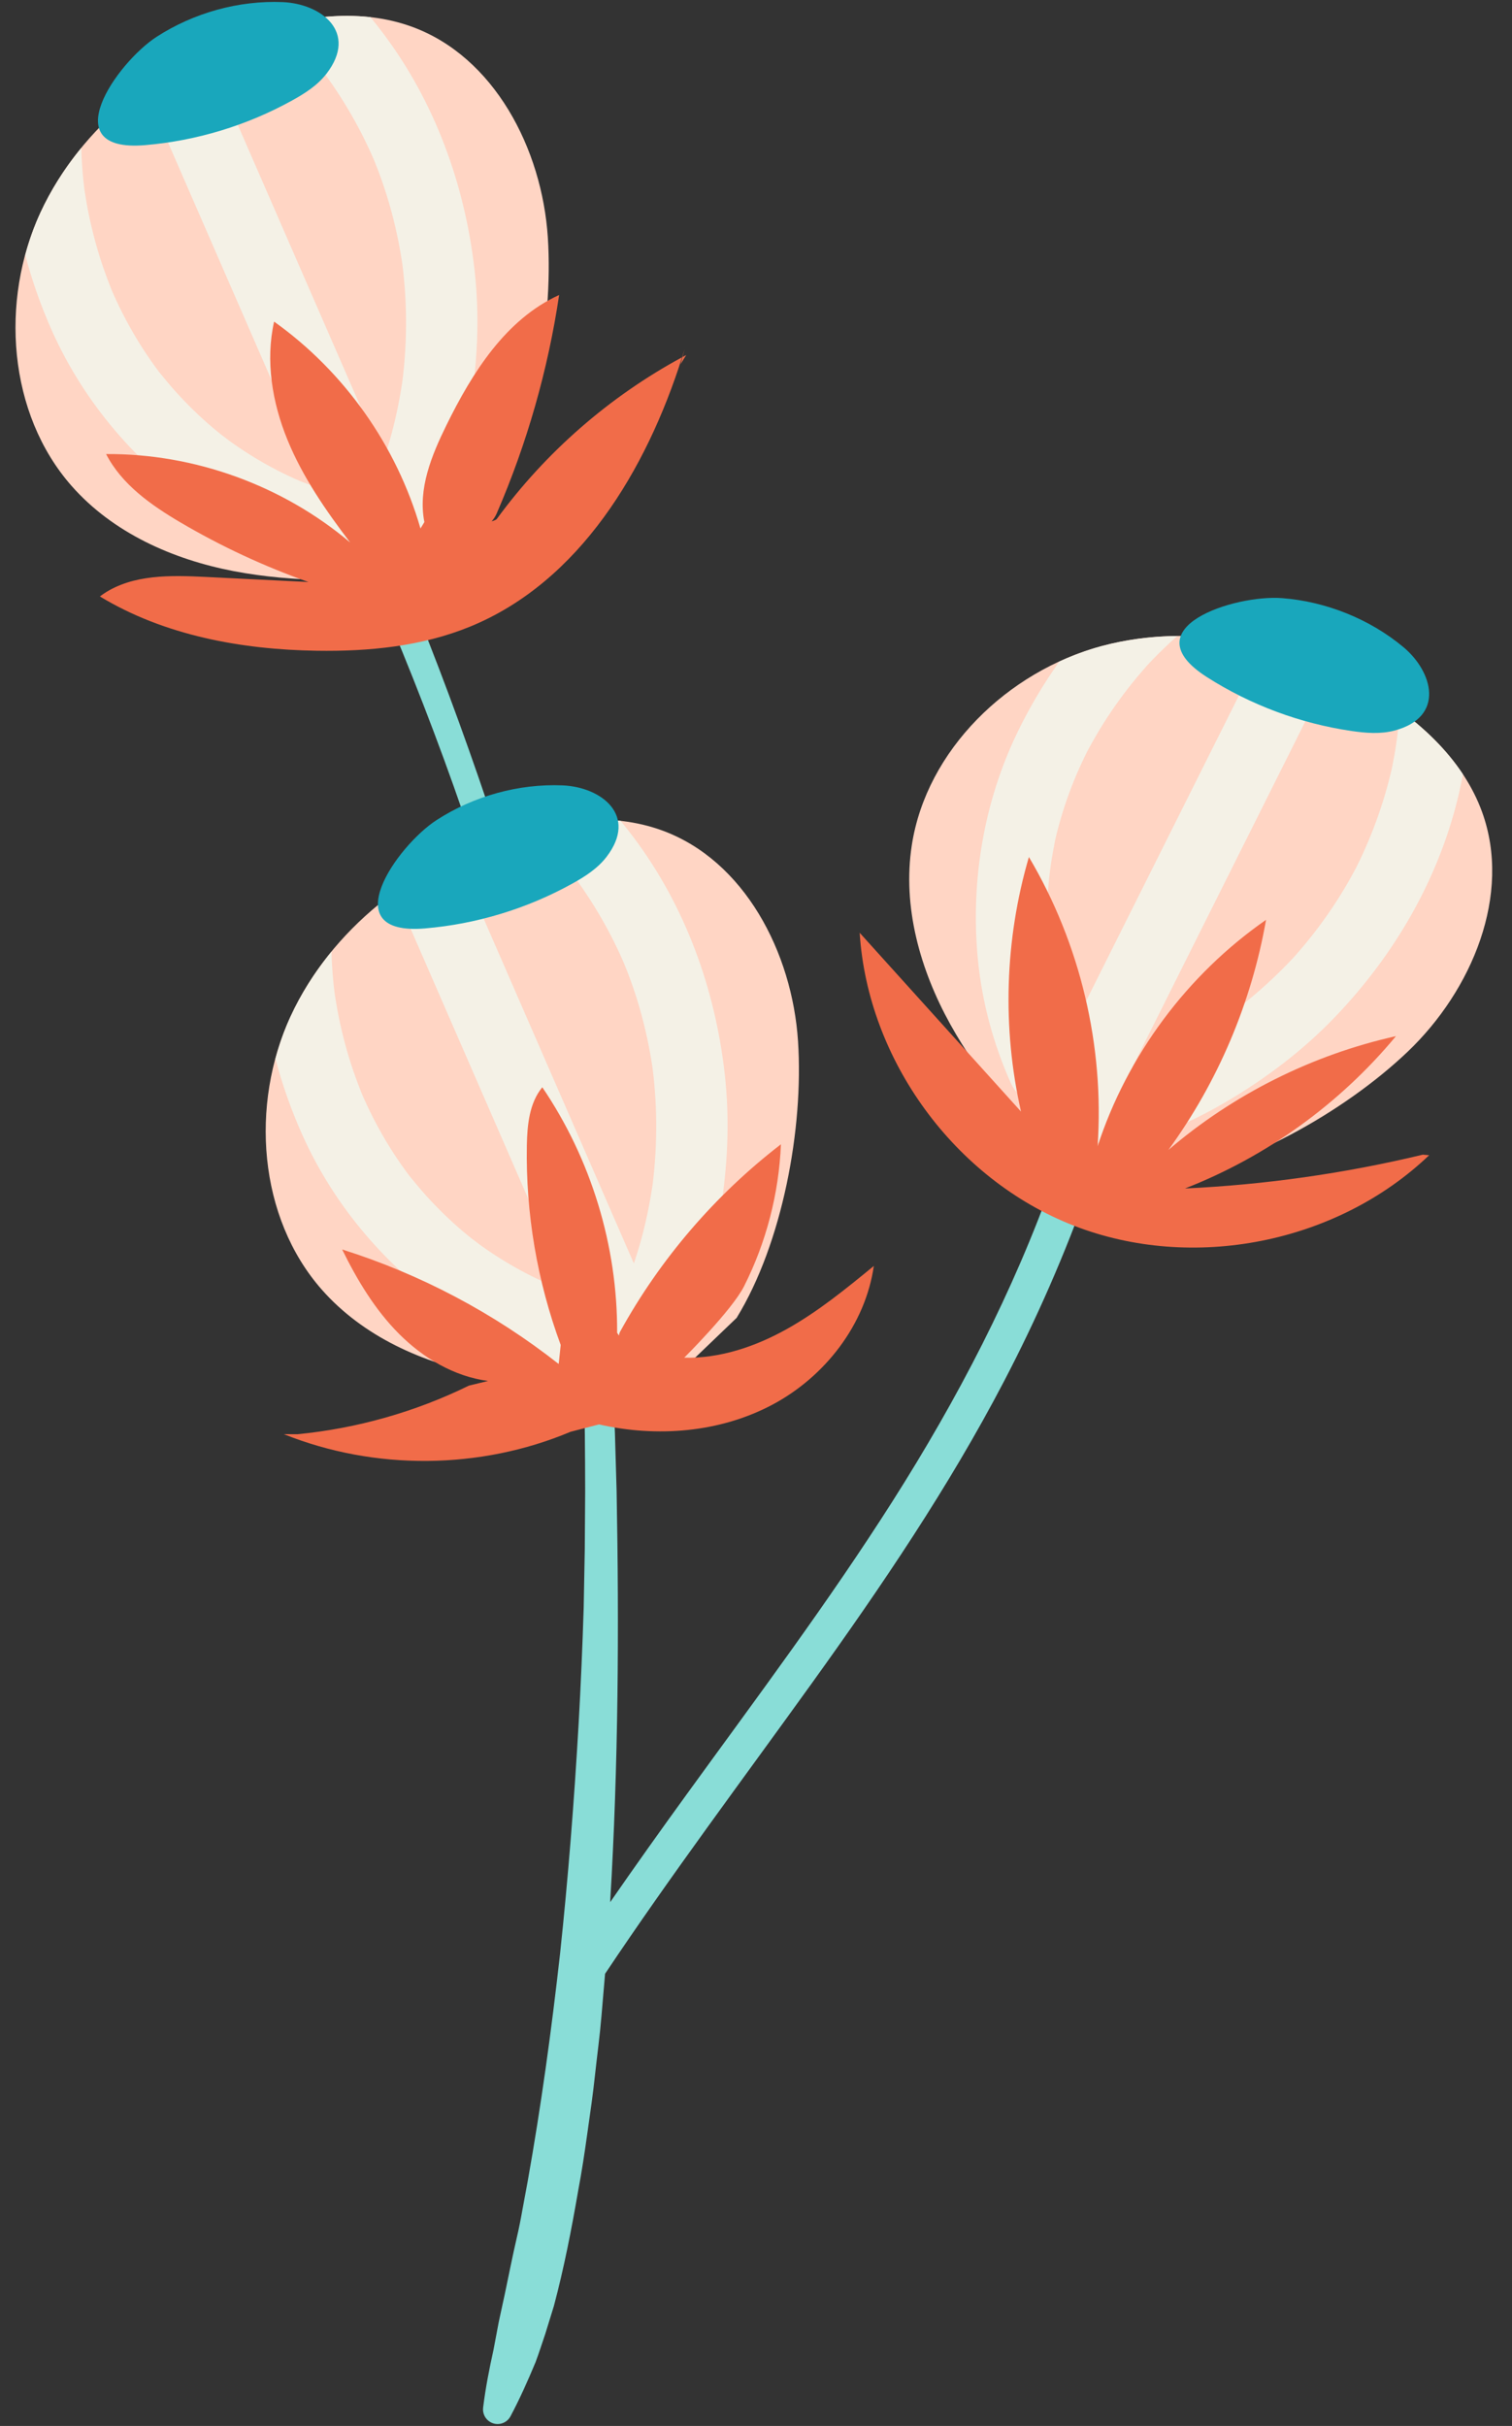 <?xml version="1.0" encoding="UTF-8" standalone="no"?><svg xmlns="http://www.w3.org/2000/svg" xmlns:xlink="http://www.w3.org/1999/xlink" fill="#000000" height="500.8" preserveAspectRatio="xMidYMid meet" version="1" viewBox="-3.2 -0.4 312.3 500.8" width="312.3" zoomAndPan="magnify"><rect x="-3.2" y="-0.4" width="312.3" height="500.8" fill="#333333" stroke="none"/><g id="change1_1"><path d="M221.647,244.731c-4.867,13.747-10.74,27.131-17.492,40.055 c-11.4,21.819-25.241,42.216-39.592,62.177c-14.356,19.968-29.128,39.637-42.789,60.093l-0.749,8.777 c-0.329,4.015-0.886,8.012-1.319,12.021c-0.42,4.009-1.004,8.006-1.576,12.005 c-0.556,4-1.155,7.994-1.909,11.974c-1.373,7.968-2.924,15.944-5.018,23.798l-1.805,5.841 c-0.667,1.928-1.264,3.87-1.988,5.777c-1.58,3.789-3.243,7.537-5.172,11.154 c-0.783,1.469-2.608,2.025-4.077,1.242c-1.132-0.603-1.721-1.825-1.575-3.026l0.025-0.193 c0.5-4.002,1.263-7.872,2.112-11.702l1.097-5.813l1.25-5.758 c0.812-3.845,1.565-7.718,2.453-11.552c0.451-1.915,0.834-3.85,1.175-5.796l1.079-5.824 c2.777-15.557,4.934-31.276,6.702-47.068c1.687-15.802,2.928-31.675,3.841-47.58 c0.447-7.953,0.791-15.914,1.042-23.881l0.221-11.952l0.083-11.955 c-0.018-7.963-0.053-15.952-0.341-23.884c-0.241-3.941-0.351-7.887-0.791-11.823l-0.553-5.908 l-0.747-5.895c-2.047-15.719-5.203-31.325-9.044-46.763c-3.946-15.416-8.569-30.668-13.713-45.741 c-5.187-15.06-10.979-29.911-17.24-44.543l-0.004-0.01c-0.648-1.514,0.054-3.267,1.569-3.915 c1.514-0.648,3.267,0.054,3.915,1.569c0.002,0.005,0.011,0.026,0.013,0.031 c6.154,14.846,11.726,29.913,16.86,45.127c5.165,15.203,9.808,30.59,13.774,46.167 c4.003,15.565,7.345,31.331,9.565,47.315l0.811,5.997l0.617,6.029 c0.481,4.011,0.633,8.064,0.913,12.101c0.234,4.034,0.364,8.027,0.542,12.043l0.348,12.032 c0.528,28.243,0.366,56.525-1.333,84.798c5.217-7.535,10.537-14.998,15.918-22.417 c14.446-19.919,29.232-39.626,42.441-60.403c13.372-21.032,24.933-43.178,33.261-66.703 c0.675-1.907,2.528-3.174,4.592-2.607C220.884,240.646,222.319,242.831,221.647,244.731z" fill="#89ddd7"/></g><g><g id="change2_1"><path d="M45.069,117.502c-12.573-2.411-24.958-7.905-33.49-17.602 C-1.555,84.974-3.239,61.689,5.124,43.553S30.573,12.39,49.313,6.234 C59.815,2.784,71.408,1.333,81.807,5.093c17.041,6.161,26.949,25.184,28.148,43.54 c1.177,18.026-3.232,41.698-12.678,57.104l-13.937,13.358 C70.551,119.509,57.642,119.913,45.069,117.502z M133.484,171.004 c-10.398-3.76-21.992-2.309-32.494,1.141c-18.74,6.157-35.827,19.183-44.189,37.319 c-8.363,18.136-6.679,41.421,6.455,56.347c8.533,9.697,20.917,15.191,33.49,17.602 c12.573,2.411,25.482,2.007,38.27,1.593l13.937-13.358c9.446-15.406,13.855-39.078,12.678-57.104 C160.433,196.188,150.526,177.165,133.484,171.004z M302.918,167.213 c-3.778-10.392-12.322-18.362-21.701-24.212c-16.737-10.44-37.687-15.208-56.968-10.004 c-19.281,5.204-36.077,21.419-39.117,41.068c-1.975,12.765,1.745,25.793,7.952,36.989 c6.207,11.197,14.791,20.847,23.304,30.398l19.186,2.137c17.88-2.622,38.877-14.409,51.961-26.865 C300.857,204.04,309.11,184.243,302.918,167.213z" fill="#ffd5c4"/></g></g><g><g id="change3_1"><path d="M62.511,115.715c-8.511-2.378-16.727-6.154-24.028-11.137 C25.121,95.459,14.217,82.786,7.583,67.997c-2.286-5.096-4.15-10.374-5.567-15.764 c0.805-2.979,1.823-5.895,3.107-8.68c2.237-4.852,5.116-9.326,8.467-13.413 c0.002,0.075,0,0.151,0.002,0.226c0.066,2.189,0.213,4.375,0.438,6.553 c0.065,0.628,0.143,1.255,0.216,1.883c0.004,0.026,0.006,0.031,0.011,0.063 c0.187,1.077,0.339,2.16,0.538,3.235c0.714,3.86,1.678,7.674,2.89,11.408 c0.637,1.964,1.357,3.894,2.114,5.815c0.041,0.105,0.141,0.337,0.208,0.494 c0.106,0.244,0.212,0.488,0.321,0.73c0.399,0.887,0.812,1.767,1.24,2.64 c1.637,3.339,3.494,6.569,5.567,9.656c0.565,0.841,1.146,1.672,1.742,2.492 c0.281,0.386,0.571,0.765,0.854,1.15c0.005,0.006,0.005,0.006,0.01,0.012 c1.094,1.319,2.167,2.648,3.315,3.921c2.411,2.674,4.999,5.19,7.745,7.519 c0.672,0.57,1.362,1.119,2.047,1.673c-0.686-0.566,1.064,0.799,1.383,1.03 c1.362,0.983,2.756,1.924,4.178,2.818c2.994,1.881,6.116,3.557,9.341,5.006 c0.316,0.142,1.626,0.677,0.859,0.37c0.207,0.084,0.413,0.168,0.62,0.249 c0.726,0.286,1.457,0.559,2.192,0.821c0.381,0.136,0.767,0.256,1.15,0.384 c-2.19-5.024-4.38-10.048-6.57-15.072C46.215,62.757,36.426,40.301,26.637,17.844 c3.977-2.914,8.24-5.453,12.687-7.586c1.673,3.837,3.345,7.674,5.018,11.511 c10.569,24.247,21.138,48.494,31.707,72.74c0.565-1.69,1.095-3.392,1.561-5.112 c0.655-2.418,1.212-4.863,1.673-7.326c0.209-1.122,0.391-2.247,0.569-3.375 c0.027-0.172,0.047-0.298,0.065-0.405c0.01-0.096,0.024-0.211,0.04-0.349 c0.053-0.454,0.107-0.907,0.155-1.362c0.461-4.32,0.634-8.67,0.516-13.013 c-0.056-2.057-0.177-4.112-0.364-6.161c-0.099-1.093-0.22-2.184-0.357-3.274 c-0.011-0.069-0.018-0.12-0.032-0.206c-0.07-0.451-0.138-0.902-0.212-1.353 c-0.692-4.224-1.67-8.401-2.938-12.489c-0.573-1.848-1.206-3.677-1.896-5.485 c-0.261-0.684-0.537-1.362-0.813-2.039c-0.013-0.001-0.663-1.512-0.8-1.811 c-1.56-3.394-3.325-6.694-5.285-9.873c-1.054-1.708-2.163-3.382-3.327-5.018 c-0.465-0.652-0.941-1.294-1.418-1.937c-0.023-0.031-0.033-0.044-0.053-0.072 c-0.273-0.344-0.545-0.688-0.822-1.029c-2.315-2.85-4.805-5.558-7.46-8.094 c-0.023-0.022-0.048-0.042-0.071-0.064c6.094-1.508,12.408-2.201,18.538-1.514 c0.888,1.087,1.763,2.191,2.615,3.322c10.706,14.222,16.895,31.279,18.886,48.89 c1.092,9.659,0.612,19.376-1.001,28.949c-0.756,4.49-1.832,8.925-3.232,13.258 c-1.574,4.87-3.463,10.484-8.418,12.898c-2.372,1.155-4.884,1.2-6.992,0.165 c-1.132,0.519-2.477,0.696-3.807,0.561C70.156,114.672,66.014,116.694,62.511,115.715z M127.607,172.382c-0.852-1.132-1.726-2.235-2.615-3.322c-6.13-0.688-12.444,0.006-18.538,1.514 c0.023,0.022,0.048,0.041,0.071,0.063c2.655,2.537,5.145,5.244,7.46,8.094 c0.277,0.341,0.549,0.685,0.822,1.029c0.02,0.028,0.03,0.041,0.053,0.072 c0.477,0.643,0.954,1.285,1.418,1.937c1.164,1.635,2.274,3.309,3.327,5.018 c1.961,3.18,3.726,6.479,5.285,9.873c0.137,0.299,0.787,1.81,0.8,1.811 c0.276,0.678,0.552,1.356,0.813,2.039c0.689,1.808,1.322,3.637,1.896,5.485 c1.269,4.088,2.247,8.266,2.938,12.489c0.074,0.451,0.142,0.902,0.212,1.353 c0.013,0.087,0.021,0.137,0.032,0.206c0.137,1.089,0.258,2.181,0.357,3.274 c0.187,2.049,0.308,4.104,0.364,6.161c0.118,4.343-0.055,8.693-0.516,13.013 c-0.049,0.454-0.102,0.908-0.155,1.362c-0.016,0.138-0.029,0.253-0.04,0.349 c-0.018,0.106-0.038,0.233-0.065,0.405c-0.177,1.127-0.359,2.253-0.569,3.375 c-0.46,2.463-1.018,4.908-1.673,7.326c-0.466,1.72-0.996,3.422-1.561,5.112 c-10.569-24.247-21.138-48.494-31.707-72.74c-1.673-3.837-3.345-7.674-5.018-11.511 c-4.447,2.133-8.71,4.672-12.687,7.586c9.789,22.457,19.578,44.913,29.367,67.37 c2.19,5.024,4.38,10.048,6.57,15.072c-0.383-0.128-0.769-0.249-1.15-0.384 c-0.735-0.261-1.466-0.535-2.192-0.82c-0.207-0.081-0.413-0.165-0.62-0.249 c0.767,0.307-0.543-0.228-0.859-0.37c-3.225-1.449-6.348-3.125-9.342-5.006 c-1.422-0.894-2.816-1.834-4.178-2.818c-0.319-0.231-2.071-1.597-1.383-1.029 c-0.686-0.554-1.375-1.103-2.048-1.673c-2.746-2.329-5.334-4.845-7.745-7.519 c-1.148-1.273-2.221-2.602-3.315-3.921c-0.005-0.006-0.005-0.006-0.01-0.012 c-0.283-0.384-0.573-0.763-0.854-1.149c-0.596-0.819-1.177-1.65-1.742-2.492 c-2.074-3.087-3.931-6.317-5.567-9.656c-0.428-0.873-0.841-1.753-1.239-2.64 c-0.109-0.243-0.214-0.487-0.321-0.73c-0.067-0.156-0.167-0.389-0.208-0.494 c-0.756-1.921-1.477-3.851-2.114-5.815c-1.211-3.734-2.176-7.547-2.89-11.408 c-0.199-1.076-0.351-2.158-0.538-3.235c-0.005-0.032-0.007-0.036-0.011-0.063 c-0.072-0.628-0.151-1.255-0.216-1.883c-0.226-2.178-0.372-4.364-0.438-6.553 c-0.002-0.075-0-0.151-0.002-0.226c-3.351,4.087-6.229,8.561-8.467,13.413 c-1.284,2.785-2.302,5.701-3.107,8.68c1.417,5.39,3.281,10.668,5.567,15.764 c6.633,14.789,17.538,27.462,30.9,36.581c7.301,4.983,15.517,8.759,24.028,11.137 c3.502,0.979,7.645-1.043,8.853-4.521c1.33,0.134,2.676-0.043,3.807-0.561 c2.109,1.035,4.62,0.99,6.992-0.165c4.955-2.414,6.844-8.028,8.418-12.898 c1.4-4.333,2.476-8.768,3.232-13.258c1.613-9.573,2.092-19.291,1.001-28.949 C144.502,203.661,138.313,186.605,127.607,172.382z M285.925,146.188 c-0.002,0.032-0.001,0.064-0.003,0.095c-0.245,3.664-0.728,7.311-1.432,10.914 c-0.084,0.431-0.174,0.861-0.263,1.291c-0.008,0.033-0.012,0.05-0.021,0.087 c-0.188,0.778-0.375,1.556-0.578,2.33c-0.509,1.942-1.083,3.866-1.719,5.77 c-1.184,3.543-2.586,7.012-4.192,10.385c-0.142,0.297-0.885,1.764-0.877,1.775 c-0.343,0.647-0.687,1.293-1.044,1.931c-0.946,1.688-1.944,3.346-2.996,4.971 c-2.325,3.594-4.905,7.022-7.704,10.26c-0.299,0.346-0.601,0.687-0.903,1.03 c-0.058,0.066-0.091,0.104-0.138,0.156c-0.749,0.803-1.509,1.595-2.284,2.372 c-1.453,1.457-2.953,2.867-4.496,4.228c-3.258,2.874-6.708,5.529-10.32,7.944 c-0.38,0.254-0.763,0.503-1.145,0.753c-0.116,0.076-0.213,0.14-0.293,0.193 c-0.093,0.054-0.203,0.12-0.352,0.21c-0.979,0.586-1.959,1.168-2.955,1.726 c-2.186,1.225-4.419,2.364-6.695,3.411c-1.619,0.745-3.265,1.429-4.925,2.078 c11.839-23.653,23.678-47.306,35.517-70.958c1.873-3.743,3.747-7.486,5.62-11.229 c-4.488-2.047-9.168-3.692-13.954-4.877c-10.965,21.907-21.93,43.813-32.895,65.719 c-2.453,4.901-4.906,9.802-7.359,14.702c-0.147-0.376-0.302-0.75-0.442-1.129 c-0.27-0.732-0.529-1.468-0.775-2.208c-0.07-0.211-0.138-0.423-0.206-0.635 c0.256,0.786-0.173-0.563-0.266-0.897c-0.955-3.404-1.669-6.875-2.144-10.379 c-0.225-1.665-0.396-3.337-0.515-5.013c-0.027-0.393-0.101-2.61-0.096-1.723 c-0.014-0.881-0.035-1.761-0.028-2.642c0.028-3.6,0.301-7.199,0.808-10.764 c0.242-1.698,0.574-3.372,0.885-5.058c0.001-0.008,0.001-0.008,0.003-0.015 c0.114-0.464,0.219-0.929,0.335-1.392c0.247-0.983,0.512-1.962,0.796-2.935 c1.04-3.57,2.33-7.066,3.844-10.462c0.396-0.888,0.807-1.769,1.232-2.643 c0.117-0.239,0.236-0.476,0.355-0.714c0.077-0.152,0.192-0.378,0.246-0.476 c0.99-1.811,2.01-3.602,3.109-5.349c2.09-3.323,4.399-6.507,6.905-9.529 c0.698-0.842,1.431-1.653,2.139-2.487c0.021-0.025,0.024-0.028,0.041-0.049 c0.436-0.458,0.867-0.92,1.307-1.373c1.528-1.569,3.111-3.083,4.75-4.537 c0.057-0.05,0.116-0.097,0.172-0.147c-5.285,0.047-10.564,0.705-15.723,2.097 c-2.961,0.799-5.851,1.886-8.654,3.178c-3.229,4.542-6.086,9.355-8.533,14.376 c-7.101,14.57-9.841,31.063-8.277,47.164c0.854,8.799,3.221,17.525,6.85,25.582 c1.493,3.316,5.7,5.2,9.145,3.898c0.749,1.107,1.748,2.027,2.871,2.563 c0.557,2.282,2.201,4.181,4.608,5.262c5.029,2.257,10.549,0.109,15.296-1.804 c4.223-1.702,8.318-3.719,12.249-6.016c8.382-4.897,16.149-10.757,22.864-17.785 c12.243-12.815,21.37-28.497,25.426-45.831c0.323-1.379,0.609-2.758,0.874-4.136 C295.567,154.302,290.988,149.9,285.925,146.188z" fill="#f4f1e6"/></g></g><g><g id="change4_1"><path d="M64.243,14.805c-1.838,2.394-4.45,4.065-7.091,5.526 c-9.336,5.167-19.771,8.336-30.403,9.232C7.859,31.154,20.917,12.524,29.163,7.191 c7.624-4.931,16.954-7.541,26.041-7.153C63.149,0.377,70.835,6.22,64.243,14.805z M113.027,161.729 c-9.087-0.388-18.417,2.221-26.041,7.153c-8.246,5.333-21.303,23.964-2.413,22.372 c10.633-0.896,21.068-4.065,30.403-9.232c2.641-1.462,5.252-3.132,7.091-5.526 C128.658,167.911,120.973,162.068,113.027,161.729z M286.654,133.172 c-6.991-5.818-15.993-9.399-25.046-10.099c-9.791-0.758-31.47,6.142-15.483,16.328 c8.999,5.733,19.219,9.54,29.776,11.091c2.986,0.439,6.076,0.693,8.989-0.096 C295.337,147.566,292.767,138.26,286.654,133.172z" fill="#19a7bc"/></g></g><g><g id="change5_1"><path d="M62.217,133.937c-15.57-0.245-31.465-3.149-44.786-11.212l0.804-0.576 c6.037-4.018,13.844-3.806,21.087-3.448c7.062,0.349,14.124,0.697,21.186,1.046 c-9.16-3.233-18.009-7.349-26.384-12.272c-6.094-3.582-12.178-7.855-15.409-14.142 c18.251-0.126,36.474,6.474,50.412,18.258c-5.035-6.61-9.814-13.517-12.958-21.209 c-3.144-7.691-4.577-16.28-2.753-24.387c14.48,10.309,25.322,25.627,30.232,42.71l0.806-1.332 c-1.359-6.833,1.478-13.749,4.553-20c5.341-10.855,12.263-21.877,23.279-26.877 c-2.309,15.496-6.652,30.688-12.881,45.064c-0.248,0.572-0.62,1.182-1.061,1.665 c0.51-0.149,0.94-0.315,1.073-0.498c10.076-13.775,23.257-25.259,38.269-33.376 c-7.391,23.302-21.198,46.328-43.734,55.581C83.978,133.029,73,134.107,62.217,133.937z M138.206,71.697c-0.168,0.552-0.343,1.104-0.518,1.656c0.026-0.014,0.052-0.029,0.079-0.043 L138.206,71.697z M138.537,72.887c-0.259,0.137-0.513,0.283-0.771,0.422l-0.402,1.474 C137.755,74.151,138.146,73.519,138.537,72.887z M138.124,279.873c0,0,9.862-9.806,12.352-14.734 c4.588-9.081,7.206-19.151,7.621-29.317c-13.571,10.433-24.957,23.694-33.219,38.686 c-0.125,0.227-0.2,0.51-0.228,0.797l-0.383-0.568c0.091-17.935-5.375-35.858-15.457-50.691 c-2.688,3.271-3.115,7.806-3.19,12.039c-0.246,13.993,2.138,28.029,6.991,41.156l-0.411,3.937 c-13.321-10.493-28.557-18.547-44.73-23.647c3.109,6.325,6.792,12.46,11.773,17.445 c4.981,4.985,11.374,8.776,18.361,9.699l-3.946,0.961c-11.081,5.428-23.143,8.846-35.425,10.038 l-2.805-0.015c18.789,7.538,40.544,7.359,59.206-0.488l5.883-1.527 c11.967,2.731,24.98,1.693,35.818-4.07c10.838-5.763,19.204-16.49,20.951-28.64 c-5.737,4.699-11.512,9.424-17.989,13.036C152.821,277.58,145.537,280.053,138.124,279.873z M290.679,237.963c-16.105,3.866-32.577,6.205-49.121,6.977c16.869-6.577,32.018-17.509,43.575-31.446 c-17.268,3.842-33.561,11.985-46.999,23.489c10.212-14.026,17.167-30.408,20.165-47.497 c-16.242,11.273-28.659,27.956-34.794,46.75c1.431-20.725-3.588-41.849-14.187-59.716 c-4.989,16.998-5.555,35.274-1.629,52.548l-33.328-36.915c1.68,26.293,19.637,50.859,44.179,60.441 c24.542,9.582,54.394,3.681,73.445-14.517L290.679,237.963z" fill="#f16c49"/></g></g></svg>